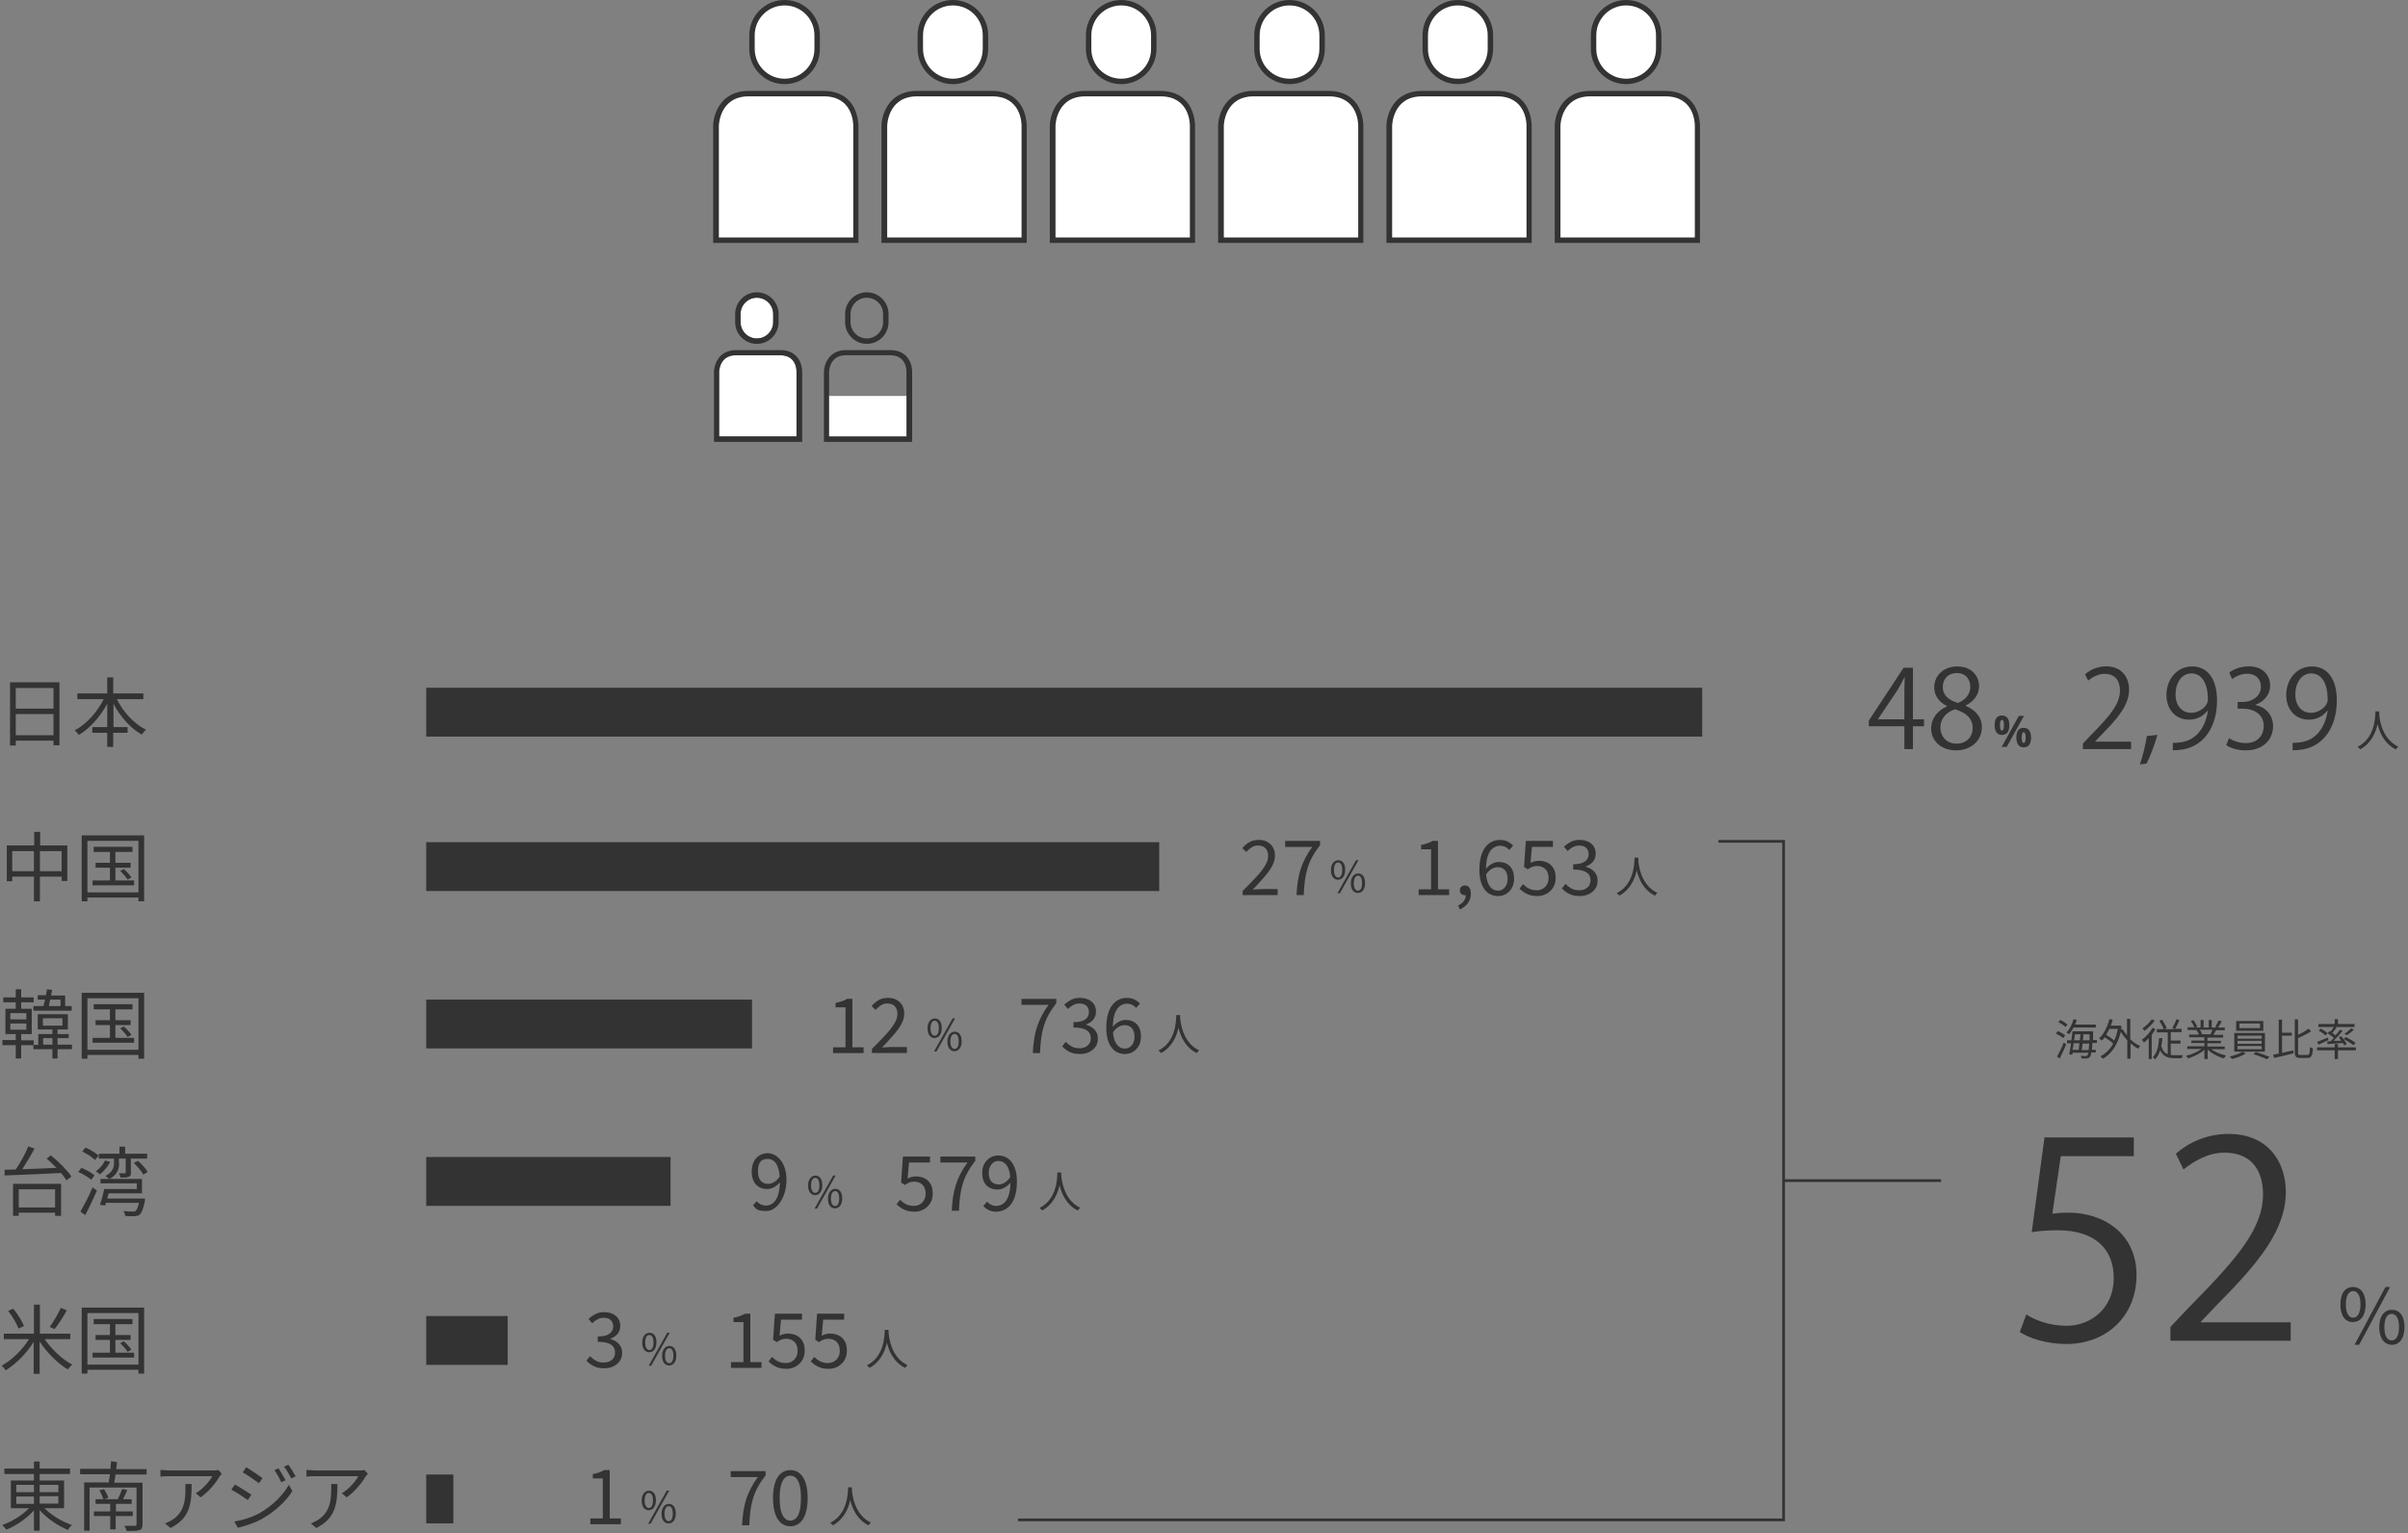 <?xml version="1.0" encoding="UTF-8"?>
<svg id="_レイヤー_1" data-name="レイヤー 1" xmlns="http://www.w3.org/2000/svg" width="887" height="565" viewBox="0 0 887 565">
  <rect x="0" y="0" width="887" height="565" fill="#808080" stroke="none"/>
  <defs>
    <style>
      .cls-1 {
        fill-rule: evenodd;
      }

      .cls-1, .cls-2 {
        fill: #fff;
      }

      .cls-3 {
        isolation: isolate;
      }

      .cls-4 {
        fill: #333;
      }
    </style>
  </defs>
  <g id="_レイヤー_1-2" data-name=" レイヤー 1">
    <g>
      <polygon class="cls-4" points="657.5 560.5 375 560.5 375 559.5 656.5 559.5 656.5 310.5 633 310.5 633 309.5 657.5 309.5 657.5 560.5"/>
      <rect class="cls-4" x="657" y="434.5" width="58" height="1"/>
    </g>
    <g>
      <rect class="cls-2" x="304.25" y="145.9" width="30.1" height="15.1"/>
      <path class="cls-2" d="M265,160.8h28.4v-23.9c0-1-.3-6-6-6h-16.4c-5.9,0-6.1,5.8-6.1,6v23.9h.1Z"/>
      <path class="cls-2" d="M278.8,109.7c-3.3,0-6,2.7-6,6v3c0,3.3,2.7,6,6,6s6-2.7,6-6v-3c0-3.3-2.7-6-6-6Z"/>
      <g id="_人-7" data-name=" 人-7">
        <g>
          <path id="_角丸長方形_887" data-name=" 角丸長方形 887" class="cls-2" d="M289,1h0c6.6,0,12,5.4,12,12v5c0,6.6-5.4,12-12,12h0c-6.6,0-12-5.4-12-12v-5c0-6.6,5.4-12,12-12Z"/>
          <path class="cls-4" d="M289,31c-7.2,0-13-5.8-13-13v-5c0-7.2,5.8-13,13-13s13,5.8,13,13v5c0,7.2-5.8,13-13,13ZM289,2c-6.1,0-11,4.9-11,11v5c0,6.1,4.9,11,11,11s11-4.9,11-11v-5c0-6.1-4.9-11-11-11Z"/>
        </g>
        <path id="_シェイプ_1729" data-name=" シェイプ 1729" class="cls-1" d="M315.3,88.5v-42.2c0-.7-.1-11.8-11.8-11.8h-27.7c-11.8,0-12,11.8-12,11.9v42.1h51.5Z"/>
        <path class="cls-4" d="M316.3,89.5h-53.6v-43.1c0-3.6,2.3-12.9,13-12.9h27.7c6.6,0,9.8,3.4,11.2,6.2,1.5,3,1.6,6,1.6,6.6v43.2h.1ZM264.7,87.5h49.6v-41.2c0-1.1-.3-10.8-10.8-10.8h-27.7c-10.7,0-11,10.5-11,10.9v41.1h-.1Z"/>
      </g>
      <g id="_人-8" data-name=" 人-8">
        <g>
          <path id="_角丸長方形_887-2" data-name=" 角丸長方形 887-2" class="cls-2" d="M351,1h0c6.6,0,12,5.4,12,12v5c0,6.6-5.4,12-12,12h0c-6.6,0-12-5.4-12-12v-5c0-6.6,5.4-12,12-12Z"/>
          <path class="cls-4" d="M351,31c-7.2,0-13-5.8-13-13v-5c0-7.2,5.8-13,13-13s13,5.8,13,13v5c0,7.2-5.8,13-13,13ZM351,2c-6.1,0-11,4.9-11,11v5c0,6.1,4.9,11,11,11s11-4.9,11-11v-5c0-6.1-4.9-11-11-11Z"/>
        </g>
        <path id="_シェイプ_1729-3" data-name=" シェイプ 1729-3" class="cls-1" d="M377.3,88.5v-42.2c0-.7-.1-11.8-11.8-11.8h-27.7c-11.8,0-12,11.8-12,11.9v42.1h51.5Z"/>
        <path class="cls-4" d="M378.3,89.5h-53.6v-43.1c0-3.6,2.3-12.9,13-12.9h27.7c6.6,0,9.8,3.4,11.2,6.2,1.5,3,1.6,6,1.6,6.6v43.2h.1ZM326.7,87.5h49.6v-41.2c0-1.1-.3-10.8-10.8-10.8h-27.7c-10.7,0-11,10.5-11,10.9v41.1h-.1Z"/>
      </g>
      <g id="_人-9" data-name=" 人-9">
        <g>
          <path id="_角丸長方形_887-3" data-name=" 角丸長方形 887-3" class="cls-2" d="M413,1h0c6.6,0,12,5.4,12,12v5c0,6.6-5.4,12-12,12h0c-6.6,0-12-5.4-12-12v-5c0-6.6,5.4-12,12-12Z"/>
          <path class="cls-4" d="M413,31c-7.2,0-13-5.8-13-13v-5c0-7.2,5.8-13,13-13s13,5.8,13,13v5c0,7.2-5.8,13-13,13ZM413,2c-6.1,0-11,4.9-11,11v5c0,6.1,4.9,11,11,11s11-4.9,11-11v-5c0-6.1-4.9-11-11-11Z"/>
        </g>
        <path id="_シェイプ_1729-5" data-name=" シェイプ 1729-5" class="cls-1" d="M439.3,88.5v-42.2c0-.7-.1-11.8-11.8-11.8h-27.7c-11.8,0-12,11.8-12,11.9v42.1h51.5Z"/>
        <path class="cls-4" d="M440.3,89.5h-53.6v-43.1c0-3.6,2.3-12.9,13-12.9h27.7c6.6,0,9.8,3.4,11.2,6.2,1.5,3,1.6,6,1.6,6.6v43.2h.1ZM388.7,87.5h49.6v-41.2c0-1.1-.3-10.8-10.8-10.8h-27.7c-10.7,0-11,10.5-11,10.9v41.1h-.1Z"/>
      </g>
      <g id="_人-10" data-name=" 人-10">
        <g>
          <path id="_角丸長方形_887-4" data-name=" 角丸長方形 887-4" class="cls-2" d="M475,1h0c6.6,0,12,5.4,12,12v5c0,6.6-5.4,12-12,12h0c-6.6,0-12-5.4-12-12v-5c0-6.6,5.4-12,12-12Z"/>
          <path class="cls-4" d="M475,31c-7.2,0-13-5.8-13-13v-5c0-7.2,5.8-13,13-13s13,5.8,13,13v5c0,7.2-5.8,13-13,13ZM475,2c-6.1,0-11,4.9-11,11v5c0,6.1,4.9,11,11,11s11-4.9,11-11v-5c0-6.1-4.9-11-11-11Z"/>
        </g>
        <path id="_シェイプ_1729-7" data-name=" シェイプ 1729-7" class="cls-1" d="M501.3,88.5v-42.2c0-.7-.1-11.8-11.8-11.8h-27.7c-11.8,0-12,11.8-12,11.9v42.1h51.5Z"/>
        <path class="cls-4" d="M502.3,89.5h-53.6v-43.1c0-3.6,2.3-12.9,13-12.9h27.7c6.6,0,9.8,3.4,11.2,6.2,1.5,3,1.6,6,1.6,6.6v43.2h.1ZM450.7,87.5h49.6v-41.2c0-1.1-.3-10.8-10.8-10.8h-27.7c-10.7,0-11,10.5-11,10.9v41.1h-.1Z"/>
      </g>
      <g id="_人-11" data-name=" 人-11">
        <g>
          <path id="_角丸長方形_887-5" data-name=" 角丸長方形 887-5" class="cls-2" d="M537,1h0c6.6,0,12,5.4,12,12v5c0,6.6-5.4,12-12,12h0c-6.6,0-12-5.4-12-12v-5c0-6.6,5.4-12,12-12Z"/>
          <path class="cls-4" d="M537,31c-7.2,0-13-5.8-13-13v-5c0-7.2,5.8-13,13-13s13,5.8,13,13v5c0,7.2-5.8,13-13,13ZM537,2c-6.1,0-11,4.9-11,11v5c0,6.1,4.9,11,11,11s11-4.9,11-11v-5c0-6.1-4.9-11-11-11Z"/>
        </g>
        <path id="_シェイプ_1729-9" data-name=" シェイプ 1729-9" class="cls-1" d="M563.3,88.5v-42.2c0-.7,0-11.8-11.8-11.8h-27.7c-11.8,0-12,11.8-12,11.9v42.1h51.5Z"/>
        <path class="cls-4" d="M564.3,89.5h-53.6v-43.1c0-3.6,2.3-12.9,13-12.9h27.7c6.6,0,9.8,3.4,11.2,6.2,1.5,3,1.6,6,1.6,6.6v43.2h.1ZM512.7,87.5h49.6v-41.2c0-1.1-.3-10.8-10.8-10.8h-27.7c-10.7,0-11,10.5-11,10.9v41.1h-.1Z"/>
      </g>
      <g id="_人-12" data-name=" 人-12">
        <g>
          <path id="_角丸長方形_887-6" data-name=" 角丸長方形 887-6" class="cls-2" d="M599,1h0c6.6,0,12,5.4,12,12v5c0,6.6-5.4,12-12,12h0c-6.6,0-12-5.4-12-12v-5c0-6.6,5.4-12,12-12Z"/>
          <path class="cls-4" d="M599,31c-7.2,0-13-5.8-13-13v-5c0-7.2,5.8-13,13-13s13,5.8,13,13v5c0,7.2-5.8,13-13,13ZM599,2c-6.1,0-11,4.9-11,11v5c0,6.1,4.9,11,11,11s11-4.9,11-11v-5c0-6.1-4.9-11-11-11Z"/>
        </g>
        <path id="_シェイプ_1729-11" data-name=" シェイプ 1729-11" class="cls-1" d="M625.3,88.5v-42.2c0-.7,0-11.8-11.8-11.8h-27.7c-11.8,0-12,11.8-12,11.9v42.1h51.5Z"/>
        <path class="cls-4" d="M626.3,89.5h-53.6v-43.1c0-3.6,2.3-12.9,13-12.9h27.7c6.6,0,9.8,3.4,11.2,6.2,1.5,3,1.6,6,1.6,6.6v43.2h.1ZM574.7,87.5h49.6v-41.2c0-1.1-.3-10.8-10.8-10.8h-27.7c-10.7,0-11,10.5-11,10.9v41.1h-.1Z"/>
      </g>
      <path class="cls-4" d="M278.8,126.7c-4.4,0-8-3.6-8-8v-3c0-4.4,3.6-8,8-8s8,3.6,8,8v3c0,4.4-3.6,8-8,8ZM278.8,109.7c-3.3,0-6,2.7-6,6v3c0,3.3,2.7,6,6,6s6-2.7,6-6v-3c0-3.3-2.7-6-6-6Z"/>
      <path class="cls-4" d="M295.4,162.8h-32.4v-25.8c0-2.2,1.5-8,8.1-8h16.4c6.3,0,8,5,8,8v25.8h-.1ZM265,160.8h28.4v-23.9c0-1-.3-6-6-6h-16.4c-5.9,0-6.1,5.8-6.1,6v23.9h.1Z"/>
      <path class="cls-4" d="M319.3,126.7c-4.4,0-8-3.6-8-8v-3c0-4.4,3.6-8,8-8s8,3.6,8,8v3c0,4.4-3.6,8-8,8ZM319.3,109.7c-3.3,0-6,2.7-6,6v3c0,3.3,2.7,6,6,6s6-2.7,6-6v-3c0-3.3-2.7-6-6-6Z"/>
      <path class="cls-4" d="M335.9,162.8h-32.4v-25.8c0-2.2,1.5-8,8.1-8h16.4c6.3,0,8,5,8,8v25.8h-.1ZM305.5,160.8h28.4v-23.9c0-1-.3-6-6-6h-16.4c-5.9,0-6.1,5.8-6.1,6v23.9h.1Z"/>
    </g>
    <g>
      <g class="cls-3">
        <path class="cls-4" d="M760,382.5c-.5-.5-1.7-1.2-2.7-1.7l.7-.9c1,.4,2.1,1.1,2.7,1.6l-.7,1ZM757.7,389.3c.7-1.2,1.8-3.3,2.5-5.2l.9.7c-.7,1.7-1.6,3.7-2.4,5.2l-1-.7ZM760.8,378.4c-.5-.6-1.7-1.3-2.6-1.8l.7-.8c.9.4,2.1,1.2,2.7,1.7l-.8.9h0ZM763.8,378.6c-.5,1-1.1,1.8-1.6,2.5-.2-.2-.7-.5-1-.7,1.2-1.2,2.1-3,2.6-4.9l1.2.3c-.2.6-.4,1.2-.6,1.7h7.6v1.1h-8.2ZM770.7,384.4c0,1,0,1.8-.2,2.4h1.5v1h-1.7c0,.9-.3,1.4-.5,1.6-.3.4-.6.5-1.1.6h-2c0-.3,0-.7-.3-1,.8.1,1.6.1,1.9.1s.5,0,.6-.2.3-.5.4-1h-5.9v.7l-1.2-.1c.2-1.1.5-2.6.7-4.1h-1.5v-1.1h1.6c.2-1.2.3-2.3.4-3.3h7.6v3.2h1.4v1.1h-1.6l-.1.1ZM763.8,384.4c0,.8-.2,1.7-.4,2.4h2.3c0-.7.2-1.6.3-2.4h-2.2,0ZM764.3,381.1c0,.7-.2,1.5-.3,2.2h2.2c0-.8,0-1.5.2-2.2h-2.1ZM769.4,386.9c0-.6,0-1.4.2-2.4h-2.5c0,.9-.2,1.7-.3,2.4h2.6ZM769.7,383.3v-2.2h-2.3c0,.7,0,1.5-.2,2.2h2.5Z"/>
        <path class="cls-4" d="M784.7,382.9c1.1,1.1,2.4,2,3.7,2.5-.3.2-.6.7-.8,1-1-.5-1.9-1.2-2.8-2v5.7h-1.2v-6.8c-.9-1-1.7-2-2.4-3.1-1.2,5-3.6,8.2-6.6,9.9-.2-.3-.7-.7-.9-.9,1.9-1,3.5-2.5,4.7-4.7-.7-.7-2-1.6-3.1-2.3-.3.4-.7.9-1.1,1.2-.2-.2-.7-.6-1-.8,1.8-1.6,3.1-4.3,3.8-7.1l1.2.2c-.2.8-.4,1.5-.7,2.2h3.2c0-.1.8.2.8.2,0,.5-.2.9-.2,1.3l.6-.2c.4.8,1,1.6,1.6,2.3v-6.1h1.2v7.5h0ZM777,379.1c-.4.8-.8,1.6-1.2,2.2,1,.6,2.2,1.4,3,2.1.6-1.3,1-2.7,1.3-4.3h-3.1Z"/>
        <path class="cls-4" d="M794,379.2c-.4.7-.9,1.4-1.4,2.1v8.9h-1.1v-7.7c-.6.6-1.2,1.2-1.8,1.7,0-.2-.5-.8-.7-1.1,1.5-1.1,3-2.7,3.9-4.4l1.1.5ZM793.7,376c-.9,1.4-2.4,2.8-3.8,3.8-.2-.2-.5-.7-.7-.9,1.2-.8,2.7-2.2,3.4-3.3l1.1.4ZM799.7,388.7c.4.1.9.1,1.4.1h3c-.2.3-.4.8-.4,1.1h-2.7c-2.4,0-4.2-.6-5.3-2.9-.4,1.3-1,2.4-1.8,3.3-.2-.2-.7-.6-.9-.8,1.6-1.5,2.1-4,2.3-7h1.2c0,1.1-.2,2.1-.4,2.9.5,1.7,1.3,2.6,2.4,3v-8h-4v-1.2h2.5c-.3-.9-1-2.2-1.6-3.1l1-.4c.6,1,1.4,2.3,1.7,3.1l-.8.4h3.8l-.9-.4c.5-.9,1.2-2.3,1.5-3.3l1.1.4c-.5,1.1-1.1,2.4-1.6,3.2h2.4v1.2h-4v3.1h3.6v1.1h-3.6v4.2h.1Z"/>
        <path class="cls-4" d="M814.3,386.4c1.5,1.2,3.7,2.1,5.7,2.5-.3.3-.6.7-.8,1.1-2.1-.6-4.5-1.8-6-3.3v3.5h-1.2v-3.4c-1.5,1.4-3.9,2.5-6,3.2-.2-.3-.5-.8-.8-1,2-.4,4.2-1.4,5.7-2.5h-5.2v-1h6.3v-1.2h-4.8v-.9h4.8v-1.2h-5.6v-1h3.5c0-.5-.5-1.1-.8-1.6h.6c0-.1-3.9-.1-3.9-.1v-1h2.5c-.2-.6-.8-1.6-1.3-2.3l1-.3c.5.7,1.1,1.7,1.4,2.4l-.8.3h2v-2.8h1.1v2.8h1.9v-2.8h1.1v2.8h1.9l-.6-.2c.4-.7.9-1.7,1.2-2.4l1.2.3c-.4.8-1,1.7-1.4,2.3h2.5v1h-3.2c-.3.6-.7,1.2-1,1.7h3.6v1h-5.8v1.2h5v.9h-5v1.2h6.4v1h-5.2v-.2h0ZM810.3,379.4c.4.5.7,1.2.8,1.6h-.5c0,.1,3.8.1,3.8.1h-.2c.3-.5.6-1.1.8-1.7h-4.7,0Z"/>
        <path class="cls-4" d="M826.1,387.5l1.1.7c-1.3.8-3.3,1.6-5,2-.2-.2-.6-.6-.9-.9,1.7-.4,3.7-1.1,4.8-1.8h-3.1v-6.9h11.3v6.9h-8.2,0ZM833.7,379.8h-10v-3.6h10v3.6ZM824.2,382.7h8.9v-1.1h-8.9v1.1ZM824.2,384.6h8.9v-1.1h-8.9v1.1ZM824.2,386.6h8.9v-1.2h-8.9v1.2ZM832.5,377.1h-7.6v1.7h7.6v-1.7ZM831,387.6c1.6.5,3.8,1.3,5,1.8l-1,.9c-1.2-.6-3.3-1.4-5-1.9l1-.8Z"/>
        <path class="cls-4" d="M840.7,387.9c1.3-.3,2.7-.6,4.1-.9v1.1c-2.4.6-5.1,1.3-7.1,1.7l-.4-1.2c.6-.1,1.4-.3,2.1-.4v-12.5h1.2v4.8h3.6v1.1h-3.6v6.3h.1ZM850,388.7c.7,0,.8-.6.9-2.9.3.2.8.4,1.1.5-.2,2.6-.5,3.5-2,3.5h-2.7c-1.6,0-2-.5-2-2.2v-12h1.2v5.7c1.5-.7,3-1.6,3.9-2.3l.9,1c-1.3.9-3.1,1.7-4.8,2.5v5.2c0,.9,0,1,.9,1h2.6,0Z"/>
        <path class="cls-4" d="M857.7,383.2c-1.3.6-2.6,1.2-3.6,1.7l-.6-1c1-.4,2.5-1,4-1.6l.2.9h0ZM861.2,385.9h6.6v1.1h-6.6v3.2h-1.2v-3.2h-6.5v-1.1h6.5v-1.2h1.2v1.2ZM858.5,380.1c.4-.5.8-1.2,1.2-1.7h-5.7v-1.1h6v-1.8h1.2v1.8h6.1v1.1h-7l.4.2c-.5.7-1.1,1.4-1.6,2,.4.3.9.6,1.2.9.6-.7,1.2-1.5,1.7-2.1l.9.4c-.9,1.2-2.2,2.6-3.3,3.7h2.8c-.3-.5-.6-.9-.9-1.3l.9-.4c.8.9,1.7,2.1,2,2.9l-.9.5c0-.3-.3-.6-.5-.9-2,.1-4.1.3-5.6.4l-.2-1h1.2c.4-.4.9-.8,1.3-1.3-.6-.5-1.6-1.2-2.3-1.7l.6-.7h.5v.1ZM856.6,381.5c-.5-.5-1.6-1.3-2.5-1.8l.8-.7c.9.5,2,1.2,2.5,1.7l-.8.8ZM866.9,385.1c-.8-.7-2.4-1.6-3.6-2.3l.8-.7c1.2.6,2.8,1.5,3.6,2.2l-.8.8ZM867.1,379.4c-.8.7-1.8,1.5-2.7,2l-.8-.5c.8-.5,1.9-1.4,2.5-2l1,.5Z"/>
      </g>
      <g class="cls-3">
        <path class="cls-4" d="M862.1,480.6c0-4.1,1.8-6.4,4.6-6.4s4.7,2.3,4.7,6.4-1.8,6.5-4.7,6.5c-2.8.1-4.6-2.3-4.6-6.5ZM869.5,480.6c0-3.3-1.1-4.9-2.7-4.9s-2.7,1.6-2.7,4.9,1.1,4.9,2.7,4.9c1.5.1,2.7-1.6,2.7-4.9ZM878.7,474.2h1.7l-11.4,21.3h-1.7l11.4-21.3ZM876.4,489c0-4.1,1.9-6.4,4.7-6.4s4.6,2.3,4.6,6.4-1.8,6.5-4.6,6.5-4.7-2.4-4.7-6.5ZM883.7,489c0-3.3-1.1-4.9-2.7-4.9s-2.7,1.6-2.7,4.9,1.1,4.9,2.7,4.9,2.7-1.7,2.7-4.9Z"/>
      </g>
      <g class="cls-3">
        <g class="cls-3">
          <path class="cls-4" d="M786,419.1v6.9h-26.9l-3.1,21.2c1.6-.2,3.2-.4,5.8-.4,13.3,0,25.2,7.9,25.2,23s-11,25.4-25.8,25.4c-7.5,0-13.8-2.2-17.2-4.4l2.4-6.5c2.8,1.9,8.3,4.2,14.8,4.2,9.4,0,17.5-6.9,17.4-17.7,0-10.3-6.6-17.5-20.6-17.5-4,0-7.1.3-9.6.7l4.7-34.9h32.9Z"/>
          <path class="cls-4" d="M843.8,494h-44.3v-5.1l7.3-7.7c17.8-18,26.8-28.9,26.8-41.1,0-8-3.5-15.4-14.3-15.4-6,0-11.4,3.3-15,6.2l-2.8-5.8c4.6-4.1,11.4-7.3,19.4-7.3,15.1,0,21.1,11,21.1,21.3,0,14.1-9.9,26.1-25.4,41.7l-5.9,6.2v.2h33.1v6.8Z"/>
        </g>
      </g>
    </g>
    <rect id="_長方形_1045-4" data-name=" 長方形 1045-4" class="cls-4" x="157" y="368.3" width="120" height="18"/>
    <g class="cls-3">
      <path class="cls-4" d="M26.5,386.6h-5.3v3.4h-1.9v-3.4h-7v-1.5h-4.5v4.9h-2v-4.9H.9v-1.9h4.9v-2.2h-3.8v-9.3h3.8v-2.4H1.2v-1.8h4.6v-3h2v3h4.6v1.8h-4.6v2.4h3.9v9.3h-3.9v2.3h4.6v1.7h1.7v-4h5.2v-1.7h-5.4v-5.6h11.1v5.6h-3.8v1.7h4.1v1.5h-4.1v2.4h5.3v1.7ZM3.8,375.6h5.9v-2.3H3.8v2.3ZM3.8,379.4h5.9v-2.3H3.8v2.3ZM16,370.7c.2-.7.4-1.5.6-2.4h-2.7v-1.6h3c.2-.8.3-1.5.4-2.2l1.9.2c-.1.6-.3,1.4-.4,2.1h5.2v3.9h2.4v1.7h-14.1v-1.7h3.7ZM15.7,377.9h7.3v-2.7h-7.2v2.7h-.1ZM19.3,384.9v-2.4h-3.4v2.4h3.4ZM18.5,368.3c-.2.8-.4,1.7-.5,2.4h4.3v-2.4h-3.8Z"/>
      <path class="cls-4" d="M53.1,365.8v24.3h-2.1v-1.4h-18.8v1.4h-2.1v-24.3h23ZM51,386.8v-19h-18.8v19h18.8ZM49.4,382.4v1.8h-15.3v-1.8h6.4v-4.7h-5.3v-1.8h5.3v-4h-6v-1.9h14.3v1.9h-6.3v4h5.6v1.8h-5.6v4.7s6.9,0,6.9,0ZM45.6,378.2c1,.9,2.3,2.2,2.8,3.1l-1.4.8c-.5-.9-1.7-2.2-2.7-3.2l1.3-.7h0Z"/>
    </g>
    <g class="cls-3">
      <path class="cls-4" d="M434.7,374v.7c.1,2.1,1,9.5,7,12.3-.3.3-.7.7-.9,1-4.1-2-5.9-6-6.7-9.3-.7,3.2-2.4,7.1-6.4,9.3-.2-.3-.6-.7-1-.9,6.5-3.3,6.5-10.9,6.6-13.1h1.4Z"/>
    </g>
    <g class="cls-3">
      <g class="cls-3">
        <path class="cls-4" d="M380.44,388c.09-1.88.26-3.62.5-5.19.24-1.58.59-3.07,1.05-4.47.46-1.4,1.03-2.76,1.72-4.07.69-1.32,1.53-2.66,2.52-4.02h-9.97v-2.21h12.85v1.57c-1.18,1.51-2.14,2.96-2.88,4.34-.75,1.38-1.33,2.79-1.76,4.21-.43,1.43-.75,2.94-.95,4.54-.21,1.6-.35,3.36-.42,5.31h-2.66Z"/>
        <path class="cls-4" d="M397.8,388.36c-1.06,0-2-.13-2.81-.39-.81-.26-1.53-.61-2.14-1.04-.62-.43-1.15-.9-1.6-1.4l1.32-1.65c.6.62,1.3,1.16,2.11,1.64.81.48,1.8.71,2.95.71.82,0,1.54-.15,2.17-.45.62-.3,1.11-.72,1.47-1.27.35-.55.53-1.2.53-1.95,0-.8-.2-1.5-.6-2.09-.4-.59-1.07-1.05-2-1.37-.93-.33-2.19-.49-3.78-.49v-1.99c1.42,0,2.54-.16,3.36-.49.82-.33,1.41-.77,1.78-1.34.36-.57.55-1.2.55-1.89,0-.97-.31-1.74-.92-2.31-.62-.57-1.47-.85-2.55-.85-.82,0-1.59.19-2.31.57-.72.38-1.37.87-1.95,1.47l-1.37-1.62c.78-.71,1.64-1.3,2.56-1.78.92-.48,1.97-.71,3.15-.71s2.19.2,3.09.59c.91.39,1.61.97,2.13,1.72.51.76.77,1.67.77,2.73,0,1.21-.34,2.21-1.01,3-.67.78-1.55,1.37-2.63,1.76v.11c.8.21,1.53.53,2.18.98.65.45,1.18,1.01,1.57,1.69.39.68.59,1.49.59,2.42,0,1.2-.3,2.21-.9,3.05-.6.84-1.39,1.49-2.38,1.95s-2.1.69-3.33.69Z"/>
        <path class="cls-4" d="M414.38,388.36c-.99,0-1.9-.2-2.74-.59-.84-.39-1.57-.99-2.18-1.79-.62-.8-1.1-1.81-1.44-3.01s-.52-2.61-.52-4.21c0-2,.21-3.7.62-5.11s.97-2.56,1.68-3.44c.71-.89,1.52-1.53,2.44-1.93.91-.4,1.87-.6,2.86-.6,1.08,0,2.02.2,2.8.6.78.4,1.46.9,2.02,1.5l-1.43,1.6c-.39-.49-.88-.87-1.47-1.15-.59-.28-1.19-.42-1.81-.42-.95,0-1.83.28-2.63.84-.8.56-1.45,1.49-1.93,2.8s-.73,3.08-.73,5.32c0,1.64.18,3.03.53,4.16.35,1.13.86,1.98,1.53,2.56.66.58,1.46.87,2.39.87.67,0,1.27-.18,1.81-.55.53-.36.95-.87,1.26-1.53s.46-1.42.46-2.3-.14-1.63-.42-2.27-.7-1.12-1.25-1.47c-.55-.35-1.24-.52-2.06-.52-.65,0-1.36.21-2.13.64-.77.43-1.49,1.16-2.18,2.18l-.08-2.02c.43-.56.91-1.04,1.43-1.46.52-.41,1.08-.72,1.67-.94.59-.21,1.15-.32,1.69-.32,1.16,0,2.17.23,3.02.69.86.46,1.52,1.14,1.99,2.06.47.91.7,2.05.7,3.42,0,1.27-.27,2.38-.8,3.35-.53.96-1.25,1.71-2.14,2.24-.9.53-1.88.8-2.94.8Z"/>
      </g>
    </g>
    <g class="cls-3">
      <path class="cls-4" d="M306.86,388v-2.13h4.59v-14.73h-3.67v-1.62c.91-.17,1.71-.37,2.39-.62.68-.24,1.3-.53,1.86-.87h1.96v17.84h4.12v2.13h-11.26Z"/>
      <path class="cls-4" d="M321.17,388v-1.51c2.02-2,3.72-3.76,5.12-5.28s2.46-2.89,3.19-4.12c.73-1.22,1.09-2.38,1.09-3.46,0-.76-.14-1.44-.41-2.03-.27-.59-.69-1.05-1.25-1.37-.56-.33-1.27-.49-2.13-.49s-1.62.23-2.34.7c-.72.47-1.36,1.03-1.92,1.68l-1.48-1.43c.82-.93,1.71-1.67,2.66-2.21.95-.54,2.08-.81,3.39-.81,1.23,0,2.29.24,3.18.73.89.49,1.58,1.17,2.07,2.04.49.88.74,1.9.74,3.08,0,1.25-.35,2.52-1.06,3.81-.71,1.29-1.68,2.64-2.91,4.05-1.23,1.41-2.63,2.95-4.2,4.61.52-.04,1.08-.08,1.68-.13.6-.05,1.16-.07,1.68-.07h5.8v2.21h-12.91Z"/>
    </g>
    <rect id="_長方形_1045-3" data-name=" 長方形 1045-3" class="cls-4" x="157" y="426.3" width="90" height="18"/>
    <g class="cls-3">
      <path class="cls-4" d="M18.7,425.7c2.8,2.2,6.1,5.5,7.6,7.8l-1.8,1.4c-.5-.8-1.2-1.7-2-2.7-7.6.4-15.7.7-20.8.9v-2.1c1.1,0,2.6-.1,4.1-.1,1.7-2.5,3.6-5.9,4.6-8.5l2.3.8c-1.3,2.5-3,5.3-4.5,7.6,3.8-.1,8.2-.3,12.6-.5-1.2-1.2-2.4-2.4-3.6-3.4l1.5-1.2h0ZM4.8,436.2h17.7v11.8h-2.2v-1.2H6.9v1.2h-2.1v-11.8ZM6.9,438.2v6.7h13.4v-6.7H6.9Z"/>
      <path class="cls-4" d="M33.6,434.7c-1-.9-3.1-2.2-4.8-2.9l1.2-1.5c1.7.7,3.8,1.8,4.8,2.8l-1.2,1.6ZM29.6,446.4c1.3-2.1,3.2-5.8,4.5-8.9l1.6,1.2c-1.3,2.9-2.9,6.4-4.3,9l-1.8-1.3h0ZM35,427.4c-1-1-3-2.3-4.7-3.1l1.2-1.5c1.7.8,3.8,2,4.8,3l-1.3,1.6ZM40.6,428.1c-.9,1.8-2.4,3.5-3.8,4.6-.3-.3-1.1-.9-1.5-1.1,1.4-1,2.7-2.5,3.4-4l1.9.5ZM43.9,428.5c0,1.8-.5,4.3-3.6,5.9-.4-.3-1-.8-1.5-1.1,2.8-1.4,3.2-3.4,3.2-4.8v-1.6h-5.6v-1.8h7.6v-2.6h2.1v2.6h8.1v1.8h-6v5.1c0,.9,0,1.3-.8,1.6-.6.3-1.6.3-3,.3,0-.5-.4-1.1-.6-1.6h2.2c.3,0,.3-.1.3-.3v-5.1h-2.5v1.6s.1,0,.1,0ZM53.4,441.5v.9c-.6,3-1.2,4.4-1.9,5.1-.5.4-1,.5-1.8.6-.7,0-2.1.1-3.6-.1,0-.5-.3-1.3-.6-1.8,1.5.2,2.9.2,3.4.2s.8,0,1-.2c.5-.4.9-1.3,1.3-3h-12.2c0,.3-.2.7-.3,1l-1.9-.3c.6-1.6,1.2-3.9,1.6-5.8h12v-2.1h-13.4v-1.6h15.3v5.3h-12.3c-.2.6-.3,1.3-.5,1.9h14l-.1-.1ZM50.8,427.7c1.4,1.2,2.9,2.9,3.6,4.1l-1.6,1c-.6-1.2-2.2-3-3.5-4.3l1.5-.8h0Z"/>
    </g>
    <g class="cls-3">
      <path class="cls-4" d="M278.7,442.6c.9,1,2.1,1.6,3.4,1.6,2.7,0,5-2.2,5.2-8.6-1.2,1.5-3,2.5-4.7,2.5-3.4,0-5.7-2.2-5.7-6.5s2.7-6.7,5.9-6.7,6.9,3.2,6.9,9.8-3.6,11.5-7.4,11.5-3.8-.9-4.9-2.1l1.3-1.5h0ZM287.2,433.5c-.3-4.2-1.8-6.5-4.5-6.5s-3.5,1.8-3.5,4.6,1.2,4.6,3.7,4.6c1.4,0,3-.7,4.3-2.7Z"/>
    </g>
    <g class="cls-3">
      <path class="cls-4" d="M390.9,432v.7c.1,2.1,1,9.5,7,12.3-.3.3-.7.7-.9,1-4.1-2-5.9-6-6.7-9.3-.7,3.2-2.4,7.1-6.4,9.3-.2-.3-.6-.7-1-.9,6.5-3.3,6.5-10.9,6.6-13.1h1.4Z"/>
    </g>
    <g class="cls-3">
      <g class="cls-3">
        <path class="cls-4" d="M336.84,446.46c-1.06,0-2-.13-2.81-.39-.81-.26-1.52-.6-2.13-1.01-.61-.41-1.15-.85-1.64-1.32l1.29-1.68c.39.39.83.76,1.3,1.11.48.35,1.02.62,1.64.84.62.21,1.32.32,2.1.32s1.54-.19,2.2-.56c.66-.37,1.19-.9,1.58-1.57.39-.67.59-1.47.59-2.41,0-1.4-.39-2.49-1.16-3.26-.77-.77-1.81-1.16-3.09-1.16-.67,0-1.26.11-1.76.32-.5.21-1.06.52-1.65.91l-1.37-.87.67-9.6h9.97v2.21h-7.73l-.53,5.94c.45-.26.92-.46,1.41-.6.49-.14,1.05-.21,1.67-.21,1.14,0,2.17.22,3.11.66.93.44,1.68,1.12,2.24,2.04s.84,2.1.84,3.54-.32,2.66-.97,3.67-1.48,1.77-2.51,2.3c-1.03.52-2.11.78-3.25.78Z"/>
        <path class="cls-4" d="M350.58,446.1c.09-1.88.26-3.62.5-5.19.24-1.58.59-3.07,1.05-4.47.46-1.4,1.03-2.76,1.72-4.07.69-1.32,1.53-2.66,2.52-4.02h-9.97v-2.21h12.85v1.57c-1.18,1.51-2.14,2.96-2.88,4.34-.75,1.38-1.33,2.79-1.76,4.21-.43,1.43-.75,2.94-.95,4.54-.21,1.6-.35,3.36-.42,5.31h-2.66Z"/>
        <path class="cls-4" d="M366.99,446.46c-1.06,0-1.99-.2-2.79-.6-.79-.4-1.46-.9-2-1.5l1.4-1.6c.41.49.91.87,1.5,1.15.59.28,1.19.42,1.81.42.95,0,1.83-.28,2.63-.84.8-.56,1.45-1.5,1.93-2.81.48-1.32.73-3.08.73-5.31,0-1.64-.17-3.03-.52-4.16-.35-1.13-.85-1.99-1.53-2.58-.67-.59-1.48-.88-2.44-.88-.65,0-1.24.19-1.76.56-.52.37-.94.89-1.26,1.54-.32.65-.48,1.43-.48,2.32s.14,1.61.41,2.25c.27.64.69,1.14,1.25,1.48s1.25.52,2.07.52c.65,0,1.36-.22,2.11-.66.76-.44,1.48-1.17,2.17-2.2l.11,2.04c-.41.54-.89,1.02-1.44,1.43-.55.41-1.11.72-1.68.94-.57.21-1.14.32-1.72.32-1.14,0-2.14-.23-3-.69-.86-.46-1.52-1.14-1.99-2.06-.47-.91-.7-2.04-.7-3.39s.27-2.41.81-3.37c.54-.96,1.26-1.71,2.14-2.24.89-.53,1.86-.8,2.93-.8.99,0,1.9.2,2.74.6s1.57,1,2.18,1.81c.62.8,1.1,1.8,1.46,2.98.35,1.19.53,2.59.53,4.21,0,2-.21,3.7-.63,5.11-.42,1.41-.98,2.56-1.69,3.44-.71.89-1.52,1.53-2.44,1.93-.92.4-1.87.6-2.86.6Z"/>
      </g>
    </g>
    <rect id="_長方形_1045-2" data-name=" 長方形 1045-2" class="cls-4" x="157" y="543.3" width="10" height="18"/>
    <path class="cls-4" d="M16.4,555.7c2.5,2.6,6.5,5,10.1,6.2-.5.4-1.1,1.2-1.5,1.8-3.6-1.5-7.7-4.2-10.4-7.3v7.6h-2.1v-7.5c-2.7,3-6.6,5.7-10.2,7.1-.3-.5-1-1.3-1.5-1.7,3.5-1.2,7.4-3.6,9.9-6.2h-6.7v-10.2h8.5v-2.4H1.6v-2h10.9v-2.6h2.1v2.6h11.2v2h-11.2v2.4h9v10.2h-7.2,0ZM6,549.8h6.5v-2.7h-6.5v2.7ZM6,554.1h6.5v-2.7h-6.5v2.7ZM14.6,547.1v2.7h6.9v-2.7h-6.9ZM21.5,551.3h-6.9v2.7h6.9v-2.7Z"/>
    <path class="cls-4" d="M42.5,543.3c0,1-.3,2.1-.4,3h10.4v15.4c0,1.2-.3,1.8-1.2,2.1s-2.5.3-4.7.3c0-.6-.5-1.3-.8-1.9h3.9c.4,0,.6-.2.6-.6v-13.5h-17.3v15.9h-2v-17.8h9.1c0-.9.3-1.9.4-3h-11v-2h11.2c0-1,.2-2,.2-2.8l2.2.3c0,.8-.2,1.7-.3,2.6h11.2v2h-11.5ZM42.6,558.6v4.9h-2v-4.9h-6v-1.7h6v-2.8h-5.4v-1.7h2.9c-.3-.9-.9-2.3-1.5-3.3l1.7-.4c.7,1,1.4,2.4,1.6,3.2l-1.5.5h5c.6-1.2,1.2-2.7,1.6-3.8l1.9.4c-.5,1.2-1.1,2.4-1.6,3.4h3.2v1.7h-5.8v2.8h6.2v1.7h-6.3Z"/>
    <path class="cls-4" d="M81.7,543c-.2.3-.6.7-.8,1-1.1,1.9-3.8,5.5-7,7.7l-1.8-1.5c2.6-1.5,5.2-4.5,6.1-6.3h-15.9c-1,0-2.1,0-3.2.2v-2.5c1,0,2.2.2,3.2.2h16.1c.5,0,1.5,0,2-.2l1.3,1.4h0ZM70.6,546.7c0,7.6-.7,12.7-7.8,16.3l-2-1.7c.8-.3,1.7-.7,2.5-1.2,4.3-2.7,5-6.7,5-11.3s0-1.3,0-2h2.4l-.1-.1Z"/>
    <path class="cls-4" d="M92.6,550.7l-1.3,2c-1.4-1-4.4-3-6.1-3.8l1.3-1.9c1.6.8,4.8,2.9,6.1,3.7ZM95.8,557.4c4.6-2.7,8.3-6.3,10.6-10.3l1.3,2.3c-2.4,3.8-6.3,7.4-10.8,10-2.8,1.7-6.7,2.9-9.3,3.5l-1.3-2.3c3.2-.5,6.7-1.6,9.5-3.2ZM96.7,544.6l-1.3,1.9c-1.3-1-4.4-3.1-6-4l1.3-1.9c1.6,1,4.8,3.1,6,4ZM105.2,545.4l-1.6.7c-.7-1.5-1.6-3.1-2.5-4.4l1.5-.7c.7,1.1,1.9,3.1,2.6,4.4ZM108.9,544l-1.6.7c-.8-1.5-1.7-3.1-2.7-4.3l1.6-.7c.8,1,2,3,2.7,4.3Z"/>
    <path class="cls-4" d="M135.5,543c-.2.3-.6.7-.8,1-1.1,1.9-3.8,5.5-7,7.7l-1.8-1.5c2.6-1.5,5.2-4.5,6.1-6.3h-15.9c-1,0-2.1,0-3.2.2v-2.5c1,0,2.2.2,3.2.2h16.1c.5,0,1.5,0,2-.2l1.3,1.4h0ZM124.3,546.7c0,7.6-.7,12.7-7.8,16.3l-2-1.7c.8-.3,1.7-.7,2.5-1.2,4.3-2.7,5-6.7,5-11.3s0-1.3,0-2h2.4l-.1-.1Z"/>
    <g class="cls-3">
      <path class="cls-4" d="M313.8,548v.7c.1,2.1,1,9.5,7,12.3-.3.3-.7.7-.9,1-4.1-2-5.9-6-6.7-9.3-.7,3.2-2.4,7.1-6.4,9.3-.2-.3-.6-.7-1-.9,6.5-3.3,6.5-10.9,6.6-13.1h1.4Z"/>
    </g>
    <g class="cls-3">
      <path class="cls-4" d="M273.34,562c.09-1.88.26-3.62.5-5.19.24-1.58.59-3.07,1.05-4.47.46-1.4,1.03-2.76,1.72-4.07.69-1.32,1.53-2.66,2.52-4.02h-9.97v-2.21h12.85v1.57c-1.18,1.51-2.14,2.96-2.88,4.34-.75,1.38-1.33,2.79-1.76,4.21-.43,1.43-.75,2.94-.95,4.54-.21,1.6-.35,3.36-.42,5.31h-2.66Z"/>
      <path class="cls-4" d="M291.12,562.36c-1.33,0-2.46-.4-3.42-1.2-.95-.8-1.69-1.98-2.2-3.53-.51-1.55-.77-3.44-.77-5.68s.26-4.1.77-5.63c.51-1.53,1.25-2.69,2.2-3.47.95-.78,2.09-1.18,3.42-1.18s2.46.39,3.42,1.18c.95.78,1.68,1.94,2.2,3.47.51,1.53.77,3.41.77,5.63s-.26,4.13-.77,5.68c-.51,1.55-1.25,2.73-2.2,3.53-.95.8-2.09,1.2-3.42,1.2ZM291.12,560.29c.78,0,1.47-.29,2.06-.87.59-.58,1.05-1.48,1.37-2.72s.49-2.82.49-4.76-.16-3.52-.49-4.73c-.33-1.21-.78-2.1-1.37-2.66-.59-.56-1.27-.84-2.06-.84s-1.45.28-2.04.84c-.6.56-1.06,1.45-1.39,2.66-.33,1.21-.49,2.79-.49,4.73s.16,3.53.49,4.76c.33,1.23.79,2.14,1.39,2.72.6.58,1.28.87,2.04.87Z"/>
    </g>
    <g class="cls-3">
      <path class="cls-4" d="M217.46,561.6v-2.13h4.59v-14.73h-3.67v-1.62c.91-.17,1.71-.37,2.39-.62.68-.24,1.3-.53,1.86-.87h1.96v17.84h4.12v2.13h-11.26Z"/>
    </g>
    <path class="cls-4" d="M16.4,493.3c2.5,3.8,6.6,7.6,10.2,9.5-.5.4-1.2,1.2-1.6,1.8-3.7-2.2-7.7-6.2-10.4-10.3v11.9h-2.2v-11.8c-2.6,4.3-6.6,8.2-10.3,10.5-.3-.5-1-1.3-1.5-1.7,3.7-2,7.7-5.9,10.1-9.8H1.4v-2h11.1v-10.7h2.2v10.7h11.2v2h-9.5v-.1ZM6.8,489.5c-.6-1.7-2.2-4.5-3.8-6.5l1.9-.8c1.6,2,3.3,4.6,3.9,6.4l-2,.9ZM24.6,482.8c-1.3,2.4-3.1,5.2-4.5,6.9l-1.8-.8c1.4-1.8,3.1-4.8,4.1-7l2.2.9Z"/>
    <path class="cls-4" d="M53.1,481.8v24.3h-2.1v-1.4h-18.8v1.4h-2.1v-24.3h23ZM51,502.8v-19h-18.8v19h18.8ZM49.4,498.4v1.8h-15.3v-1.8h6.4v-4.7h-5.3v-1.8h5.3v-4h-6v-1.9h14.3v1.9h-6.3v4h5.6v1.8h-5.6v4.7s6.9,0,6.9,0ZM45.6,494.2c1,.9,2.3,2.2,2.8,3.1l-1.4.8c-.5-.9-1.7-2.2-2.7-3.2l1.3-.7h0Z"/>
    <g class="cls-3">
      <path class="cls-4" d="M327.3,490v.7c.1,2.1,1,9.5,7,12.3-.3.3-.7.7-.9,1-4.1-2-5.9-6-6.7-9.3-.7,3.2-2.4,7.1-6.4,9.3-.2-.3-.6-.7-1-.9,6.5-3.3,6.5-10.9,6.6-13.1h1.4Z"/>
    </g>
    <rect id="_長方形_1045-2-2" data-name=" 長方形 1045-2-2" class="cls-4" x="157" y="484.9" width="30" height="18"/>
    <g class="cls-3">
      <path class="cls-4" d="M222.56,504.16c-1.06,0-2-.13-2.81-.39-.81-.26-1.53-.61-2.14-1.04-.62-.43-1.15-.9-1.6-1.4l1.32-1.65c.6.62,1.3,1.16,2.11,1.64.81.48,1.8.71,2.95.71.82,0,1.54-.15,2.17-.45.62-.3,1.11-.72,1.47-1.27.35-.55.53-1.2.53-1.95,0-.8-.2-1.5-.6-2.09-.4-.59-1.07-1.05-2-1.37-.93-.33-2.19-.49-3.78-.49v-1.99c1.42,0,2.54-.16,3.36-.49.82-.33,1.41-.77,1.78-1.34.36-.57.55-1.2.55-1.89,0-.97-.31-1.74-.92-2.31-.62-.57-1.47-.85-2.55-.85-.82,0-1.59.19-2.31.57-.72.38-1.37.87-1.95,1.47l-1.37-1.62c.78-.71,1.64-1.3,2.56-1.78.92-.48,1.97-.71,3.15-.71s2.19.2,3.09.59c.91.39,1.61.97,2.13,1.72.51.76.77,1.67.77,2.73,0,1.21-.34,2.21-1.01,3-.67.78-1.55,1.37-2.63,1.76v.11c.8.21,1.53.53,2.18.98.65.45,1.18,1.01,1.57,1.69.39.68.59,1.49.59,2.42,0,1.2-.3,2.21-.9,3.05-.6.84-1.39,1.49-2.38,1.95s-2.1.69-3.33.69Z"/>
    </g>
    <g class="cls-3">
      <g class="cls-3">
        <path class="cls-4" d="M269.26,504v-2.13h4.59v-14.73h-3.67v-1.62c.91-.17,1.71-.37,2.39-.62.68-.24,1.3-.53,1.86-.87h1.96v17.84h4.12v2.13h-11.26Z"/>
        <path class="cls-4" d="M289.68,504.36c-1.06,0-2-.13-2.81-.39-.81-.26-1.52-.6-2.13-1.01-.61-.41-1.15-.85-1.64-1.32l1.29-1.68c.39.39.83.76,1.3,1.11.48.35,1.02.62,1.64.84.62.21,1.32.32,2.1.32s1.54-.19,2.2-.56c.66-.37,1.19-.9,1.58-1.57.39-.67.59-1.47.59-2.41,0-1.4-.39-2.49-1.16-3.26-.77-.77-1.81-1.16-3.09-1.16-.67,0-1.26.11-1.76.32-.5.21-1.06.52-1.65.91l-1.37-.87.67-9.6h9.97v2.21h-7.73l-.53,5.94c.45-.26.92-.46,1.41-.6.49-.14,1.05-.21,1.67-.21,1.14,0,2.17.22,3.11.66.93.44,1.68,1.12,2.24,2.04s.84,2.1.84,3.54-.32,2.66-.97,3.67-1.48,1.77-2.51,2.3c-1.03.52-2.11.78-3.25.78Z"/>
        <path class="cls-4" d="M305.22,504.36c-1.06,0-2-.13-2.81-.39-.81-.26-1.52-.6-2.13-1.01-.61-.41-1.15-.85-1.64-1.32l1.29-1.68c.39.39.83.76,1.3,1.11.48.35,1.02.62,1.64.84.62.21,1.32.32,2.1.32s1.54-.19,2.2-.56c.66-.37,1.19-.9,1.58-1.57.39-.67.59-1.47.59-2.41,0-1.4-.39-2.49-1.16-3.26-.77-.77-1.81-1.16-3.09-1.16-.67,0-1.26.11-1.76.32-.5.21-1.06.52-1.65.91l-1.37-.87.67-9.6h9.97v2.21h-7.73l-.53,5.94c.45-.26.92-.46,1.41-.6.49-.14,1.05-.21,1.67-.21,1.14,0,2.17.22,3.11.66.93.44,1.68,1.12,2.24,2.04s.84,2.1.84,3.54-.32,2.66-.97,3.67-1.48,1.77-2.51,2.3c-1.03.52-2.11.78-3.25.78Z"/>
      </g>
    </g>
    <rect id="_長方形_1045-5" data-name=" 長方形 1045-5" class="cls-4" x="157" y="310.3" width="270" height="18"/>
    <g class="cls-3">
      <path class="cls-4" d="M24.8,311.5v13.1h-2.1v-1.6h-8v9.1h-2.2v-9.1h-8v1.7h-2v-13.2h10.1v-5h2.2v5h10ZM12.5,321v-7.4H4.5v7.4h8ZM22.7,321v-7.4h-8v7.4h8Z"/>
      <path class="cls-4" d="M53.1,307.8v24.3h-2.1v-1.4h-18.8v1.4h-2.1v-24.3h23ZM51,328.8v-19h-18.8v19h18.8ZM49.4,324.4v1.8h-15.3v-1.8h6.4v-4.7h-5.3v-1.8h5.3v-4h-6v-1.9h14.3v1.9h-6.3v4h5.6v1.8h-5.6v4.7s6.9,0,6.9,0ZM45.6,320.2c1,.9,2.3,2.2,2.8,3.1l-1.4.8c-.5-.9-1.7-2.2-2.7-3.2l1.3-.7h0Z"/>
    </g>
    <g class="cls-3">
      <path class="cls-4" d="M603.5,316v.7c0,2.1,1,9.5,7,12.3-.3.3-.7.7-.9,1-4.1-2-5.9-6-6.7-9.3-.7,3.2-2.4,7.1-6.4,9.3-.2-.3-.6-.7-1-.9,6.5-3.3,6.5-10.9,6.6-13.1h1.4Z"/>
    </g>
    <g class="cls-3">
      <path class="cls-4" d="M457.73,329.8v-1.51c2.02-2,3.72-3.76,5.12-5.28,1.4-1.52,2.46-2.89,3.19-4.12.73-1.22,1.09-2.38,1.09-3.46,0-.76-.14-1.44-.41-2.03-.27-.59-.69-1.05-1.25-1.37-.56-.33-1.27-.49-2.13-.49s-1.62.23-2.34.7-1.36,1.03-1.92,1.68l-1.48-1.43c.82-.93,1.71-1.67,2.66-2.21.95-.54,2.08-.81,3.39-.81,1.23,0,2.29.24,3.18.73s1.58,1.17,2.07,2.04c.49.88.74,1.9.74,3.08,0,1.25-.36,2.52-1.06,3.81s-1.68,2.64-2.91,4.05c-1.23,1.41-2.63,2.95-4.2,4.61.52-.04,1.08-.08,1.68-.13s1.16-.07,1.68-.07h5.8v2.21h-12.91Z"/>
      <path class="cls-4" d="M477.58,329.8c.09-1.88.26-3.62.5-5.19.24-1.58.59-3.07,1.05-4.47.46-1.4,1.03-2.76,1.72-4.07.69-1.32,1.53-2.66,2.52-4.02h-9.97v-2.21h12.85v1.57c-1.18,1.51-2.14,2.96-2.88,4.34-.75,1.38-1.33,2.79-1.76,4.21-.43,1.43-.75,2.94-.95,4.54-.21,1.6-.35,3.36-.42,5.31h-2.66Z"/>
    </g>
    <g class="cls-3">
      <g class="cls-3">
        <path class="cls-4" d="M522.56,329.8v-2.13h4.59v-14.73h-3.67v-1.62c.91-.17,1.71-.37,2.39-.62s1.3-.53,1.86-.87h1.96v17.84h4.12v2.13h-11.26Z"/>
        <path class="cls-4" d="M537.74,335.12l-.62-1.51c.88-.39,1.57-.92,2.07-1.6.5-.67.75-1.44.73-2.3l-.28-2.3,1.26,1.88c-.19.21-.39.35-.6.43s-.44.13-.69.13c-.5,0-.94-.16-1.32-.48-.37-.32-.56-.76-.56-1.32s.19-1,.57-1.32.84-.48,1.36-.48c.67,0,1.2.27,1.58.8.38.53.57,1.27.57,2.2,0,1.34-.37,2.52-1.11,3.53s-1.73,1.78-2.98,2.32Z"/>
        <path class="cls-4" d="M551.82,330.16c-.99,0-1.9-.2-2.74-.59-.84-.39-1.57-.99-2.18-1.79s-1.1-1.81-1.44-3.01c-.34-1.2-.52-2.61-.52-4.21,0-2,.21-3.7.62-5.11.41-1.41.97-2.56,1.68-3.44.71-.89,1.52-1.53,2.44-1.93.91-.4,1.87-.6,2.86-.6,1.08,0,2.02.2,2.8.6.78.4,1.46.9,2.02,1.5l-1.43,1.6c-.39-.49-.88-.87-1.47-1.15-.59-.28-1.19-.42-1.81-.42-.95,0-1.83.28-2.63.84-.8.56-1.45,1.49-1.93,2.8s-.73,3.08-.73,5.32c0,1.64.18,3.03.53,4.16.35,1.13.86,1.98,1.53,2.56.66.58,1.46.87,2.39.87.67,0,1.27-.18,1.81-.55.53-.36.95-.87,1.26-1.53.31-.65.46-1.42.46-2.3s-.14-1.63-.42-2.27c-.28-.63-.7-1.12-1.25-1.47s-1.24-.52-2.06-.52c-.65,0-1.36.21-2.13.64-.77.43-1.49,1.16-2.18,2.18l-.08-2.02c.43-.56.91-1.04,1.43-1.46.52-.41,1.08-.72,1.67-.94.59-.21,1.15-.32,1.69-.32,1.16,0,2.17.23,3.02.69.86.46,1.52,1.14,1.99,2.06.47.91.7,2.05.7,3.42,0,1.27-.27,2.38-.8,3.35-.53.96-1.25,1.71-2.14,2.24-.9.53-1.88.8-2.94.8Z"/>
        <path class="cls-4" d="M566.3,330.16c-1.06,0-2-.13-2.81-.39-.81-.26-1.52-.6-2.13-1.01-.61-.41-1.15-.85-1.64-1.32l1.29-1.68c.39.39.83.76,1.3,1.11s1.02.62,1.64.84c.62.21,1.32.32,2.1.32s1.54-.19,2.2-.56c.66-.37,1.19-.9,1.58-1.57.39-.67.59-1.47.59-2.41,0-1.4-.39-2.49-1.16-3.26-.78-.77-1.81-1.16-3.09-1.16-.67,0-1.26.11-1.76.32-.5.21-1.05.52-1.65.91l-1.37-.87.67-9.6h9.97v2.21h-7.73l-.53,5.94c.45-.26.92-.46,1.41-.6.49-.14,1.05-.21,1.67-.21,1.14,0,2.17.22,3.11.66s1.68,1.12,2.24,2.04c.56.92.84,2.1.84,3.54s-.32,2.66-.97,3.67c-.64,1.01-1.48,1.77-2.51,2.3-1.03.52-2.11.78-3.25.78Z"/>
        <path class="cls-4" d="M581.87,330.16c-1.06,0-2-.13-2.81-.39-.81-.26-1.53-.61-2.14-1.04-.62-.43-1.15-.9-1.6-1.4l1.32-1.65c.6.62,1.3,1.16,2.11,1.64.81.48,1.8.71,2.95.71.82,0,1.54-.15,2.17-.45.62-.3,1.12-.72,1.47-1.27.35-.55.53-1.2.53-1.95,0-.8-.2-1.5-.6-2.09-.4-.59-1.07-1.05-2-1.37-.93-.33-2.19-.49-3.78-.49v-1.99c1.42,0,2.54-.16,3.36-.49.82-.33,1.41-.77,1.78-1.34s.55-1.2.55-1.89c0-.97-.31-1.74-.92-2.31-.62-.57-1.47-.85-2.55-.85-.82,0-1.59.19-2.31.57-.72.38-1.37.87-1.95,1.47l-1.37-1.62c.78-.71,1.64-1.3,2.56-1.78.92-.48,1.97-.71,3.15-.71s2.19.2,3.09.59c.91.39,1.61.97,2.13,1.72.51.76.77,1.67.77,2.73,0,1.21-.34,2.21-1.01,3-.67.78-1.55,1.37-2.63,1.76v.11c.8.21,1.53.53,2.18.98.65.45,1.18,1.01,1.57,1.69.39.68.59,1.49.59,2.42,0,1.2-.3,2.21-.9,3.05-.6.84-1.39,1.49-2.38,1.95s-2.1.69-3.33.69Z"/>
      </g>
    </g>
    <rect id="_長方形_1045-6" data-name=" 長方形 1045-6" class="cls-4" x="157" y="253.4" width="470" height="18"/>
    <g class="cls-3">
      <path class="cls-4" d="M21.9,251.4v23.2h-2.2v-1.7H5.8v1.8h-2.1v-23.3h18.2,0ZM5.8,253.5v7.6h13.9v-7.6H5.8ZM19.7,270.9v-7.8H5.8v7.8h13.9Z"/>
      <path class="cls-4" d="M43,257.5c2.3,4.8,6.4,9.2,10.8,11.4-.5.4-1.2,1.2-1.5,1.8-4.2-2.3-8-6.6-10.5-11.4v8.6h5.2v2.1h-5.3v5.2h-2.2v-5.2h-5.5v-2.1h5.5v-8.6c-2.6,4.8-6.4,9.1-10.5,11.5-.3-.5-1-1.3-1.5-1.7,4.3-2.2,8.3-6.7,10.7-11.5h-9.7v-2.1h11v-5.9h2.2v5.9h11.1v2.1h-9.8v-.1Z"/>
    </g>
    <g id="_グループ_17" data-name=" グループ 17">
      <g class="cls-3">
        <path class="cls-4" d="M876.4,262.1v.7c0,2.1,1,9.5,7,12.3-.3.3-.7.7-.9,1-4.1-2-5.9-6-6.7-9.3-.7,3.2-2.4,7.1-6.4,9.3-.2-.3-.6-.7-1-.9,6.5-3.3,6.5-10.9,6.6-13.1h1.4Z"/>
      </g>
    </g>
    <g class="cls-3">
      <g class="cls-3">
        <path class="cls-4" d="M704.64,276h-3.16v-8.4h-13.08v-2.12l12.8-19.44h3.44v19h4.08v2.56h-4.08v8.4ZM691.76,265.04h9.72v-10.64c0-1.64.08-3.24.16-4.8h-.16c-.92,1.84-1.64,3.12-2.4,4.48l-7.32,10.88v.08Z"/>
        <path class="cls-4" d="M717.16,260.12c-3.24-1.56-4.68-4.2-4.68-6.76,0-4.64,3.64-7.8,8.48-7.8,5.44,0,8.04,3.68,8.04,7.28,0,2.56-1.36,5.36-4.92,7.08v.16c3.68,1.56,5.96,4.24,5.96,7.84,0,5.08-4.16,8.56-9.44,8.56-5.72,0-9.24-3.64-9.24-7.96,0-3.88,2.32-6.68,5.8-8.24v-.16ZM726.64,268.28c0-3.76-2.52-5.68-6.48-6.96-3.52,1.16-5.4,3.72-5.4,6.68,0,3.4,2.28,6,5.88,6,3.84,0,6-2.6,6-5.72ZM715.64,253.04c-.04,3.2,2.24,4.96,5.56,5.96,2.6-1,4.56-3.04,4.56-5.88,0-2.52-1.4-5.12-4.92-5.12s-5.2,2.44-5.2,5.04Z"/>
      </g>
    </g>
    <g class="cls-3">
      <g class="cls-3">
        <path class="cls-4" d="M784.98,276h-17.72v-2.04l2.92-3.08c7.12-7.2,10.72-11.56,10.72-16.44,0-3.2-1.4-6.16-5.72-6.16-2.4,0-4.56,1.32-6,2.48l-1.12-2.32c1.84-1.64,4.56-2.92,7.76-2.92,6.04,0,8.44,4.4,8.44,8.52,0,5.64-3.96,10.44-10.16,16.68l-2.36,2.48v.08h13.24v2.72Z"/>
        <path class="cls-4" d="M794.7,270.76c-1,3.68-2.96,8.72-4.04,10.6l-2.44.28c.92-2.44,2.12-7.28,2.6-10.44l3.88-.44Z"/>
        <path class="cls-4" d="M813.18,261.84c-1.64,2.08-3.96,3.32-6.88,3.32-5.12,0-8.28-4-8.28-9.08,0-5.48,3.6-10.52,9.48-10.52s9.16,4.88,9.16,12.52c0,9.96-5.04,16.88-12.72,18.08-1.4.24-2.68.32-3.56.28v-2.76c.84.08,1.8-.04,3.08-.2,5.04-.72,8.84-4.8,9.84-11.64h-.12ZM801.38,255.88c0,4.04,2.28,6.76,5.72,6.76,3.24,0,6.2-2.48,6.2-4.88,0-5.76-2.12-9.64-6.08-9.64-3.48,0-5.84,3.28-5.84,7.76Z"/>
        <path class="cls-4" d="M830.78,259.8c3.52.6,6.52,3.44,6.52,7.76,0,4.76-3.44,8.92-10.16,8.92-3,0-5.72-.96-7.08-1.92l1-2.56c1.08.72,3.48,1.8,6.12,1.8,5.04,0,6.68-3.52,6.68-6.28,0-4.4-3.72-6.4-7.64-6.4h-1.96v-2.48h1.96c2.88,0,6.6-1.8,6.6-5.56,0-2.6-1.56-4.84-5.16-4.84-2.2,0-4.28,1.08-5.48,1.96l-1-2.44c1.44-1.12,4.24-2.24,7.12-2.24,5.48,0,7.92,3.48,7.92,7.08,0,3.08-1.96,5.84-5.44,7.08v.12Z"/>
        <path class="cls-4" d="M857.3,261.84c-1.64,2.08-3.96,3.32-6.88,3.32-5.12,0-8.28-4-8.28-9.08,0-5.48,3.6-10.52,9.48-10.52s9.16,4.88,9.16,12.52c0,9.96-5.04,16.88-12.72,18.08-1.4.24-2.68.32-3.56.28v-2.76c.84.08,1.8-.04,3.08-.2,5.04-.72,8.84-4.8,9.84-11.64h-.12ZM845.5,255.88c0,4.04,2.28,6.76,5.72,6.76,3.24,0,6.2-2.48,6.2-4.88,0-5.76-2.12-9.64-6.08-9.64-3.48,0-5.84,3.28-5.84,7.76Z"/>
      </g>
    </g>
    <g class="cls-3">
      <g class="cls-3">
        <path class="cls-4" d="M737.42,263.62c.9,0,1.58.31,2.04.94.46.62.7,1.5.7,2.63s-.22,2.01-.66,2.65c-.44.63-1.13.95-2.08.95-.89,0-1.55-.32-2.01-.95-.45-.63-.68-1.52-.68-2.65s.21-2.01.64-2.63c.43-.62,1.11-.94,2.05-.94ZM737.43,265.25c-.49,0-.74.65-.74,1.95s.25,1.97.74,1.97.75-.66.75-1.97-.25-1.95-.75-1.95ZM745.53,263.78l-6.34,11.42h-1.87l6.34-11.42h1.87ZM745.42,268.18c.9,0,1.58.31,2.04.94.46.62.7,1.5.7,2.63s-.22,2.01-.66,2.65c-.44.63-1.13.95-2.08.95-.89,0-1.55-.32-2.01-.95-.45-.63-.68-1.52-.68-2.65s.21-2.01.64-2.63c.43-.62,1.11-.94,2.05-.94ZM745.43,269.81c-.49,0-.74.65-.74,1.95s.25,1.97.74,1.97.75-.66.75-1.97-.25-1.95-.75-1.95Z"/>
      </g>
    </g>
    <g class="cls-3">
      <g class="cls-3">
        <path class="cls-4" d="M495.51,320.45c0,2.5-1.23,3.7-2.66,3.7s-2.59-1.17-2.59-3.54,1.25-3.65,2.67-3.65c1.62,0,2.58,1.31,2.58,3.49ZM491.35,320.61c0,1.46.53,2.71,1.54,2.71,1.09,0,1.54-1.26,1.54-2.79,0-1.44-.4-2.74-1.54-2.74s-1.54,1.44-1.54,2.82ZM493.56,329.12h-.91l6.85-12.2h.91l-6.85,12.2ZM502.83,325.35c0,2.48-1.23,3.68-2.66,3.68s-2.59-1.17-2.59-3.54,1.25-3.67,2.67-3.67c1.62,0,2.58,1.33,2.58,3.52ZM498.66,325.43c0,1.52.53,2.75,1.54,2.75,1.1,0,1.54-1.25,1.54-2.79,0-1.42-.38-2.74-1.52-2.74-1.07,0-1.55,1.39-1.55,2.77Z"/>
      </g>
    </g>
    <g class="cls-3">
      <g class="cls-3">
        <path class="cls-4" d="M346.91,378.75c0,2.5-1.23,3.7-2.66,3.7s-2.59-1.17-2.59-3.54,1.25-3.65,2.67-3.65c1.62,0,2.58,1.31,2.58,3.49ZM342.75,378.91c0,1.46.53,2.71,1.54,2.71,1.09,0,1.54-1.26,1.54-2.79,0-1.44-.4-2.74-1.54-2.74s-1.54,1.44-1.54,2.82ZM344.96,387.42h-.91l6.85-12.2h.91l-6.85,12.2ZM354.23,383.65c0,2.48-1.23,3.68-2.66,3.68s-2.59-1.17-2.59-3.54,1.25-3.67,2.67-3.67c1.62,0,2.58,1.33,2.58,3.52ZM350.06,383.73c0,1.52.53,2.75,1.54,2.75,1.1,0,1.54-1.25,1.54-2.79,0-1.42-.38-2.74-1.52-2.74-1.07,0-1.55,1.39-1.55,2.77Z"/>
      </g>
    </g>
    <g class="cls-3">
      <g class="cls-3">
        <path class="cls-4" d="M302.91,436.65c0,2.5-1.23,3.7-2.66,3.7s-2.59-1.17-2.59-3.54,1.25-3.65,2.67-3.65c1.62,0,2.58,1.31,2.58,3.49ZM298.75,436.81c0,1.46.53,2.71,1.54,2.71,1.09,0,1.54-1.26,1.54-2.79,0-1.44-.4-2.74-1.54-2.74s-1.54,1.44-1.54,2.82ZM300.96,445.32h-.91l6.85-12.2h.91l-6.85,12.2ZM310.23,441.55c0,2.48-1.23,3.68-2.66,3.68s-2.59-1.17-2.59-3.54,1.25-3.67,2.67-3.67c1.62,0,2.58,1.33,2.58,3.52ZM306.06,441.63c0,1.52.53,2.75,1.54,2.75,1.1,0,1.54-1.25,1.54-2.79,0-1.42-.38-2.74-1.52-2.74-1.07,0-1.55,1.39-1.55,2.77Z"/>
      </g>
    </g>
    <g class="cls-3">
      <g class="cls-3">
        <path class="cls-4" d="M241.81,494.55c0,2.5-1.23,3.7-2.66,3.7s-2.59-1.17-2.59-3.54,1.25-3.65,2.67-3.65c1.62,0,2.58,1.31,2.58,3.49ZM237.65,494.71c0,1.46.53,2.71,1.54,2.71,1.09,0,1.54-1.26,1.54-2.79,0-1.44-.4-2.74-1.54-2.74s-1.54,1.44-1.54,2.82ZM239.86,503.22h-.91l6.85-12.2h.91l-6.85,12.2ZM249.13,499.45c0,2.48-1.23,3.68-2.66,3.68s-2.59-1.17-2.59-3.54,1.25-3.67,2.67-3.67c1.62,0,2.58,1.33,2.58,3.52ZM244.96,499.53c0,1.52.53,2.75,1.54,2.75,1.1,0,1.54-1.25,1.54-2.79,0-1.42-.38-2.74-1.52-2.74-1.07,0-1.55,1.39-1.55,2.77Z"/>
      </g>
    </g>
    <g class="cls-3">
      <g class="cls-3">
        <path class="cls-4" d="M241.61,552.75c0,2.5-1.23,3.7-2.66,3.7s-2.59-1.17-2.59-3.54,1.25-3.65,2.67-3.65c1.62,0,2.58,1.31,2.58,3.49ZM237.45,552.91c0,1.46.53,2.71,1.54,2.71,1.09,0,1.54-1.26,1.54-2.79,0-1.44-.4-2.74-1.54-2.74s-1.54,1.44-1.54,2.82ZM239.66,561.42h-.91l6.85-12.2h.91l-6.85,12.2ZM248.93,557.65c0,2.48-1.23,3.68-2.66,3.68s-2.59-1.17-2.59-3.54,1.25-3.67,2.67-3.67c1.62,0,2.58,1.33,2.58,3.52ZM244.76,557.73c0,1.52.53,2.75,1.54,2.75,1.1,0,1.54-1.25,1.54-2.79,0-1.42-.38-2.74-1.52-2.74-1.07,0-1.55,1.39-1.55,2.77Z"/>
      </g>
    </g>
  </g>
</svg>